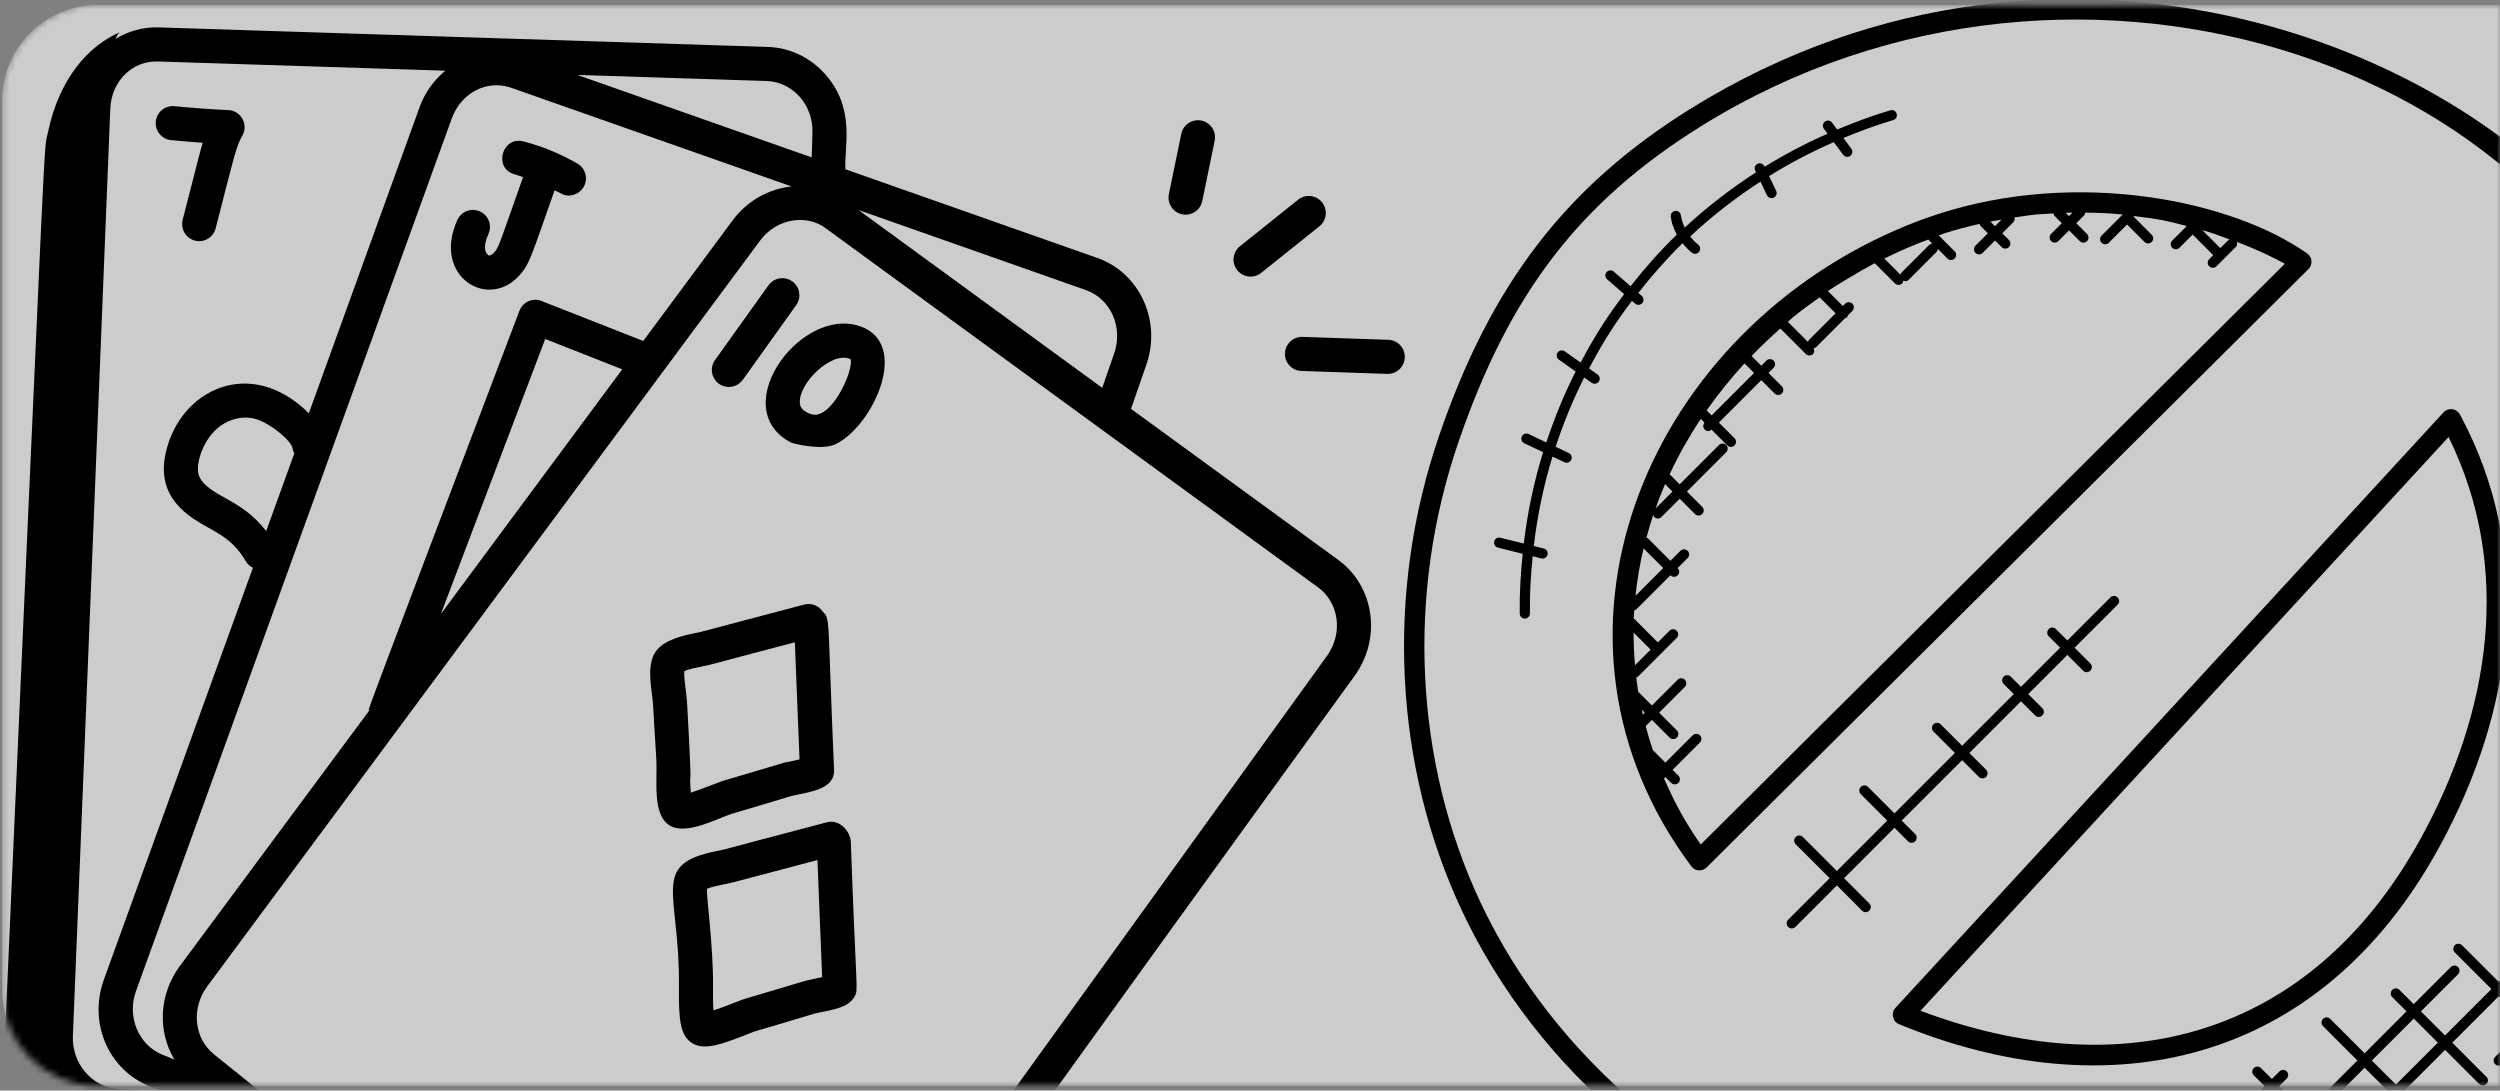 <?xml version="1.0" encoding="UTF-8"?>
<svg xmlns="http://www.w3.org/2000/svg" xmlns:xlink="http://www.w3.org/1999/xlink" fill="none" height="171" viewBox="0 0 392 171" width="392">
  <rect x="0" y="0" width="392" height="171" fill="#808080" stroke="none"/>
  <mask id="a" height="171" maskUnits="userSpaceOnUse" width="392" x="0" y="0">
    <path d="m.336 15.731c0-8.26 6.71-14.956 14.987-14.956h376.676v169.502h-376.676c-8.277 0-14.987-6.696-14.987-14.956z" fill="#fff"></path>
  </mask>
  <g mask="url(#a)">
    <path d="m.336 15.731c0-8.26 6.71-14.956 14.987-14.956h376.676v169.502h-376.676c-8.277 0-14.987-6.696-14.987-14.956z" fill="#fff" fill-opacity=".6"></path>
    <g fill="#000">
      <path d="m413.214 44.486c-20.439-36.078-89.1-64.115-148.158-27.424-19.459 12.123-31.237 27.43-39.38 51.184-8.456 24.559-7.155 51.743 3.568 74.579 11.886 25.244 35.064 44.569 61.686 52.504.255.556.665.611 1.109.304 41.851 11.937 95.951-8.028 117.025-36.752 23.821-32.606 16.829-91.996 4.15-114.394zm4.888 23.057c.013.054.025.109.035.163-.013-.051-.035-.093-.058-.141zm-117.741 119.845 5.524 5.524-1.538 1.538c-.156.157-.233.364-.23.572-2.535-.39-5.058-.86-7.548-1.461.051-.032.118-.022.166-.067.314-.313.314-.818 0-1.132l-.674-.674zm-5.026 5.834c-.214-.054-.422-.118-.636-.172l.23-.23zm10.476 2.027 1.206-1.205 1.256 1.256c.157.157.361.234.566.234s.409-.077.566-.234c.313-.313.313-.818 0-1.131l-1.257-1.257 6.928-6.928 5.704 5.704-4.39 4.389c-2.513-.054-5.009-.176-7.477-.415-1.043-.103-2.069-.275-3.102-.413zm18.479-2.305-1.256-1.256 8.679-8.68 5.349 5.352-7.129 7.129c-3.808.403-7.568.582-11.286.585l3.255-3.254 1.256 1.256c.314.313.819.313 1.129 0 .316-.313.316-.818.003-1.132zm8.235 2.216 5.672-5.672 3.299 3.3c.313.313.818.313 1.132 0 .313-.314.313-.819 0-1.132l-3.3-3.299 7.277-7.277 4.124 4.124-5.39 5.39c-.314.314-.314.819 0 1.132.313.313.818.313 1.132 0l5.39-5.39 1.998 1.998c.313.314.818.314 1.131 0 .314-.313.314-.818 0-1.132l-1.998-1.998 8.504-8.504 3.776 3.776-3.114 3.114c-.313.313-.313.818 0 1.132.313.313.818.313 1.129 0l3.113-3.114 3.057 3.056c-12.775 5.598-25.164 8.974-36.932 10.496zm15.205-15.208 8.504-8.504 4.124 4.124-8.504 8.504zm26.819-8.757-8.152 8.153-3.775-3.776 8.152-8.152zm-2.643-4.904 6.576-6.576 3.775 3.776-6.576 6.576zm-.87 17.695-3.507-3.507 8.152-8.152 3.84 3.84c.313.313.818.313 1.132 0 .313-.314.313-.819 0-1.129l-3.84-3.84 6.576-6.576 5.352 5.352c.313.313.818.313 1.132 0 .313-.313.313-.818 0-1.129l-5.352-5.351 7.279-7.28 4.476 4.476-5.042 5.038c-.313.314-.313.819 0 1.132.314.313.819.313 1.132 0l5.042-5.038 2.238 2.238c.156.156.361.233.566.233-7.52 7.67-17.248 14.278-29.176 19.693zm21.89-28.907 7.103-7.103 4.476 4.475-7.104 7.101zm26.873-31.279-6.029-6.029 5.134-5.135c.745-.745-.38-1.879-1.131-1.131l-5.135 5.134-2.762-2.762c-.313-.314-.818-.314-1.132 0-.313.313-.313.818 0 1.132l2.762 2.762-6.617 6.614c-.314.314-.314.819 0 1.132.313.313.818.313 1.131 0l6.618-6.615 6.816 6.816c-.057.298-.125.589-.185.883-.067.035-.151.028-.208.086l-9.402 9.399-8.543-8.545c-.313-.314-.818-.314-1.131 0-.314.313-.314.818 0 1.131l8.542 8.546-3.638 3.638c-.314.313-.314.818 0 1.132.313.313.818.313 1.131 0l3.639-3.638 1.732 1.732c.314.314.819.314 1.132 0 .313-.313.313-.818 0-1.131l-1.733-1.733 7.91-7.909c-2.475 10.674-6.545 19.926-12.216 27.689-1.646 2.244-3.517 4.379-5.496 6.467-.006-.195-.073-.39-.223-.54l-2.238-2.238 7.103-7.101.848.848c.313.313.818.313 1.131 0 .314-.314.314-.819 0-1.132l-.847-.847 1.458-1.458c.313-.314.313-.819 0-1.132s-.818-.313-1.132 0l-1.458 1.458-4.475-4.476 2.349-2.35c.314-.313.314-.818 0-1.131-.313-.314-.818-.314-1.131 0l-2.35 2.349-5.214-5.214c-.314-.313-.819-.313-1.132 0s-.313.819 0 1.132l5.214 5.214-7.103 7.104-5.742-5.739c-.314-.313-.819-.313-1.132 0-.313.314-.313.819 0 1.132l5.742 5.739-7.28 7.279-3.775-3.776 5.818-5.818c.313-.313.313-.819 0-1.132s-.818-.313-1.132 0l-5.818 5.819-2.238-2.238c-.313-.314-.818-.314-1.128 0-.314.313-.314.818 0 1.132l2.237 2.237-6.566 6.573-5.39-5.39c-.314-.313-.819-.313-1.132 0-.313.314-.313.819 0 1.132l5.39 5.39-8.152 8.152-4.124-4.124 1.189-1.189c.313-.313.313-.818 0-1.132-.313-.313-.818-.313-1.132 0l-1.189 1.19-1.71-1.711c-.314-.313-.819-.313-1.132 0s-.313.819 0 1.132l1.71 1.71-8.504 8.504-5.39-5.39c-.313-.313-.818-.313-1.131 0-.314.313-.314.819 0 1.132l5.39 5.39-7.277 7.276-5.351-5.351 4.667-4.665c.314-.313.314-.818 0-1.132-.313-.313-.818-.313-1.132 0l-4.664 4.665-3.114-3.114c-.313-.313-.818-.313-1.131 0-.314.313-.314.818 0 1.132l3.113 3.114-8.679 8.679-5.704-5.703 4.943-4.943c.313-.313.313-.818 0-1.131-.314-.314-.819-.314-1.132 0l-4.943 4.942-1.537-1.538c-.314-.313-.819-.313-1.132 0-.313.314-.313.819 0 1.132l1.538 1.538-6.928 6.928-5.524-5.525 5.425-5.425c.313-.313.313-.818 0-1.132-.313-.313-.819-.313-1.132 0l-10.857 10.857-2.762-2.762c-.313-.313-.818-.313-1.132 0-.313.313-.313.819 0 1.132l2.762 2.762-.876.876c-26.215-7.465-49.121-26.33-60.783-51.1-10.362-22.088-11.612-48.399-3.424-72.182 7.989-23.309 19.012-37.651 38.043-49.505 59.682-37.091 138.771-8.43 151.073 46.468-.275-.096-.569-.089-.796.125l-3.996-3.996c-.313-.313-.818-.313-1.132 0-.313.313-.313.818 0 1.132l3.99 3.99-4.338 4.341c-.313.313-.313.818 0 1.129.313.313.818.313 1.128 0l4.409-4.409c.636.31 1.065-.08 1.106-.604.652 3.149 1.161 6.228 1.56 9.162-.102.038-.217.042-.3.125l-2.085 2.084-4.69-4.69c-.313-.313-.818-.313-1.128 0-.313.313-.313.818 0 1.132l4.69 4.69-1.886 1.886c-.314.313-.314.818 0 1.132.313.313.818.313 1.131 0l1.887-1.886.524.527c.313.313.818.313 1.132 0 .313-.313.313-.818 0-1.132l-.528-.527 1.496-1.496c.422 3.363.509 4.245.803 7.449l-3.952 3.955-2.762-2.765c-.313-.313-.818-.313-1.132 0-.313.313-.313.818 0 1.132l2.762 2.765-3.465 3.466c-.313.313-.313.818 0 1.132s.818.313 1.128 0l3.463-3.466 2.845 2.845c.313.313.819.313 1.132 0s.313-.818 0-1.132l-2.845-2.845 3.011-3.012c1.052 12.999.646 24.783-1.18 35.314z"></path>
      <path d="m361.772 39.749c-11.813-8.363-36.056-13.299-57.939-6.167-2.206.719-4.383 1.547-6.525 2.481-39.799 17.356-58.655 64.246-32.114 99.767.589.793 1.73.857 2.408.179 28.993-28.833 65.362-64.997 94.371-93.824.697-.691.614-1.857-.201-2.436zm-13.629-.847-2.829-2.826c2.004.585 2.234.716 4.268 1.467-.362.24-1.132 1.049-1.439 1.359zm-24-5.54c.275-.006.553-.029.828-.032l-.559.559-.515-.515c.08 0 .163-.01.246-.013zm-10.307 1.084-1.026 1.026-.719-.719c1.339-.275.872-.15 1.745-.307zm-10.85 3.75c-.173.019-.346.067-.48.198l-4.37 4.37c-.09.089-.093.208-.131.32l-2.542-2.545c2.257-1.119 4.553-2.113 6.893-2.976zm-19.348 15.115c-.09.089-.093.208-.131.317l-3.169-3.168c.275-.233.518-.48.796-.71 1.362-1.116 2.769-2.123 4.179-3.13l2.509 2.506zm-16.008 11.071c-.009-.01-.025-.006-.035-.016 1.784-2.542 3.757-5.006 5.943-7.379l1.497 1.496-6.65 6.65zm-10.038 47.667c-.058-.249-.096-.502-.15-.754l.454.454zm-1.442-12.855 2.666 2.666-2.445 2.443c-.154-1.701-.224-3.405-.221-5.109zm1.56-13.204 3.082 3.082-4.345 4.348c.259-2.494.678-4.971 1.263-7.43zm3.37-10.077 1.164 1.164-2.651 2.647c.457-1.279.94-2.551 1.487-3.811zm5.595 56.509c-2.494-3.567-4.147-6.678-5.755-10.367l.211-.211.914.914c.314.313.819.313 1.129 0 .313-.313.313-.818 0-1.132l-.915-.914 4.284-4.284c.314-.313.314-.818 0-1.132-.313-.313-.818-.313-1.128 0l-4.284 4.284-1.957-1.956c-.428-1.25-.792-2.507-1.131-3.77l.978-.978 2.778 2.778c.313.314.819.314 1.132 0 .313-.313.313-.818 0-1.131l-2.778-2.779 4.028-4.031c.313-.313.313-.818 0-1.132-.313-.313-.819-.313-1.132 0l-4.028 4.032-2.152-2.149c-.124-.748-.207-1.499-.3-2.25.083-.039.179-.036.249-.103l3.626-3.622c.028-.022.067-.013.096-.038.025-.026.016-.067.038-.093l2.33-2.327c.314-.314.314-.819 0-1.132-.313-.313-.818-.313-1.131 0l-1.829 1.829-3.785-3.786c.016-.419.073-.834.102-1.253.099-.038.211-.042.294-.121l5.368-5.368.01.01c.313.313.818.313 1.128 0 .313-.313.313-.818 0-1.132l-.009-.01 1.569-1.57c.314-.313.314-.819 0-1.132-.313-.313-.818-.313-1.131 0l-1.57 1.57-3.52-3.52c-.067-.067-.163-.064-.243-.102.326-1.208.675-2.41 1.077-3.606.036.125.048.256.147.355.314.313.819.313 1.132 0l2.861-2.861 2.398 2.398c.313.313.819.313 1.132 0s.313-.818 0-1.132l-2.398-2.398 6.158-6.157c.313-.313.313-.818 0-1.132-.314-.313-.819-.313-1.129 0l-6.161 6.157-1.544-1.544c-.009-.01-.028-.006-.038-.016 1.384-2.97 3.011-5.873 4.891-8.693l.589.588c-.269.313-.275.78.022 1.077.268.269.7.345 1.077.022l2.468 2.468c.314.313.819.313 1.132 0s.313-.818 0-1.132l-2.452-2.452 6.65-6.65 2.087 2.088c.314.313.819.313 1.132 0s.313-.818 0-1.132l-2.088-2.088.796-.799c.314-.313.314-.818 0-1.132-.313-.313-.818-.313-1.131 0l-.796.796-1.519-1.519c1.423-1.477 2.922-2.916 4.501-4.313l3.997 3.993c.313.313.818.313 1.131 0 .253-.253.247-.611.09-.911.144-.032.297-.058.409-.17l4.533-4.533c.106-.038.221-.042.304-.125.083-.083.086-.198.125-.304l.706-.707c.314-.313.314-.818 0-1.132-.313-.313-.818-.313-1.131 0l-.358.358-2.347-2.343c.035-.025.07-.054.109-.08.837-.569 4.945-3.082 7.238-4.287l3.171 3.171c.313.313.818.313 1.129 0 .121-.121.156-.284.182-.441.291.112.505.208.834-.125l4.37-4.37c.132-.131.18-.307.199-.48l1.512 1.512c.313.313.818.313 1.132 0 .313-.313.313-.818 0-1.132l-2.484-2.484c.278-.096.549-.224.831-.317 1.832-.598 3.699-1.065 5.572-1.499.038.115.045.24.138.329l1.147 1.148-1.94 1.941c-.314.313-.314.818 0 1.132.313.313.818.313 1.131 0l1.941-1.94 1.039 1.039c.313.313.818.313 1.132 0 .313-.313.313-.819 0-1.132l-1.039-1.039 1.742-1.742c.205-.205.224-.48.16-.742 3.836-.569 2.932-.441 6.132-.627.035.134.054.275.156.38l1.148 1.148-1.675 1.675c-.313.313-.313.819 0 1.132s.818.313 1.132 0l1.675-1.675 1.685 1.685c.313.313.818.313 1.131 0 .314-.313.314-.819 0-1.129l-1.684-1.685 1.227-1.228c.118-.118.15-.278.179-.432 2.423.032 3.801.093 5.867.294h.006l-3.306 3.306c-.313.313-.313.818 0 1.129.314.313.819.313 1.129 0l2.864-2.865 2.734 2.733c.313.313.818.313 1.128 0 .314-.313.314-.818 0-1.132l-2.823-2.823c.013-.035.036-.067.045-.105 4.581.572 4.469.598 8.283 1.56l-2.285 2.286c-.314.313-.314.819 0 1.129.313.313.818.313 1.131 0l2.072-2.072 3.219 3.223-.62.62c-.313.313-.313.818 0 1.132s.819.313 1.132 0l3.056-3.056c.214-.217.227-.508.144-.78 3.197 1.244 5.425 2.289 7.523 3.437-35.305 35.084-65.864 65.483-91.59 91.062z"></path>
      <path d="m385.72 64.992c-.508-.937-1.813-1.157-2.586-.323-28.808 31.334-57.095 62.06-85.928 93.364-.755.819-.458 2.146.565 2.561 32.626 13.456 65.772 6.663 84.637-27.641 11.906-21.701 15.087-46.068 3.312-67.961zm-6.113 66.414c-17.439 31.707-47.238 38.849-78.472 27.078 27.772-30.154 55.055-59.786 82.801-89.966 10.061 20.47 6.599 42.971-4.329 62.888z"></path>
      <path d="m289.15 137.701 7.902-7.903 2.117 2.116c.313.313.818.313 1.132 0 .313-.313.313-.818 0-1.132l-2.117-2.116 9.476-9.473 2.621 2.622c.314.313.819.313 1.132 0 .314-.313.314-.819 0-1.132l-2.621-2.621 8.101-8.102 2.219 2.219c.313.313.818.313 1.131 0 .314-.313.314-.818 0-1.132l-2.218-2.218 6.138-6.138 2.471 2.471c.313.313.818.313 1.132 0 .313-.313.313-.819 0-1.132l-2.472-2.471 6.749-6.749c.314-.313.314-.819 0-1.132-.313-.313-.818-.313-1.131 0l-6.749 6.749-1.794-1.793c-.313-.313-.818-.313-1.132 0-.313.313-.313.819 0 1.132l1.794 1.794-6.138 6.138-1.595-1.595c-.314-.314-.819-.314-1.132 0-.314.313-.314.818 0 1.131l1.595 1.596-8.101 8.101-3.363-3.363c-.314-.314-.819-.314-1.132 0-.313.313-.313.818 0 1.131l3.363 3.364-9.476 9.472-4.149-4.149c-.314-.314-.819-.314-1.132 0-.313.313-.313.818 0 1.131l4.15 4.15-7.903 7.903-5.326-5.329c-.314-.314-.819-.314-1.129 0-.313.313-.313.818 0 1.131l5.326 5.33-6.506 6.505c-.313.314-.313.819 0 1.132.314.313.819.313 1.132 0l6.506-6.506 3.951 3.955c.314.313.819.313 1.132 0s.313-.818 0-1.132z"></path>
      <path d="m249.161 57.773c2.398-4.54 4.358-7.462 6.727-10.601l.492.432c.336.291.838.253 1.129-.077.291-.333.256-.838-.077-1.125l-.543-.473c2.157-2.74 4.447-5.368 6.94-7.791.435.547.914 1.058 1.468 1.487.345.272.853.208 1.122-.141.271-.348.204-.854-.141-1.119-.48-.371-.886-.818-1.253-1.295 3.411-3.184 7.103-6.052 11.017-8.59l1.016 2.132c.192.4.668.566 1.065.377.399-.192.569-.668.377-1.065l-1.106-2.315c3.248-2.017 6.637-3.792 10.144-5.323l1.467 1.985c.266.358.768.428 1.119.169.355-.262.432-.764.17-1.119l-1.247-1.688c2.557-1.055 5.15-2.024 7.813-2.804.422-.125.668-.569.541-.994-.122-.425-.57-.668-.992-.543-2.845.834-5.613 1.88-8.34 3.021l-.8-1.081c-.265-.355-.764-.428-1.119-.169-.354.262-.431.764-.169 1.119l.575.78c-3.404 1.506-6.697 3.235-9.862 5.189l-.045-.089c-.192-.4-.671-.576-1.065-.377-.399.192-.565.668-.377 1.065l.131.272c-3.964 2.561-7.708 5.451-11.173 8.661-.416-.895-.47-1.244-.611-1.963-.08-.432-.495-.732-.921-.639-.428.07-.722.473-.655.905.035.233.198 1.208.333 1.4.159.486.374.953.613 1.403-2.605 2.513-5.006 5.237-7.254 8.085l-2.627-2.286c-.336-.288-.838-.253-1.129.077-.291.333-.256.838.077 1.125l2.676 2.331c-2.385 3.149-4.339 6.039-6.829 10.723l-2.487-1.758c-.358-.253-.857-.166-1.116.189-.256.361-.17.86.192 1.116l2.634 1.861c-1.816 3.584-3.334 7.308-4.6 11.116l-2.779-1.311c-.393-.179-.876-.019-1.061.384-.189.4-.016.873.384 1.065l2.954 1.394c-1.452 4.668-2.446 9.466-3.037 14.322l-3.664-.905c-.435-.121-.863.153-.969.582-.105.428.154.86.582.969l3.884.966c-.313 3.111-.514 6.237-.463 9.377.009.438.364.786.799.786h.013c.441-.006.796-.371.786-.812-.048-2.999.138-5.988.432-8.964l1.362.339c.39.112.857-.131.968-.582.106-.428-.153-.863-.581-.969l-1.577-.393c.566-4.754 1.532-9.45 2.938-14.019l1.874.882c.409.189.879.013 1.061-.384.189-.4.016-.873-.383-1.065l-2.062-.972c1.227-3.721 2.717-7.359 4.479-10.863l1.173.828c.348.249.85.176 1.112-.189.256-.361.17-.863-.191-1.116z"></path>
      <path d="m124.245 44.131c-1.192-.872-2.862-.61-3.735.582l-8.395 11.741c-.94 1.315-.507 3.161.93 3.919 1.163.615 2.633.291 3.42-.811l8.362-11.695c.87-1.192.611-2.864-.582-3.736z"></path>
      <path d="m130.923 69.688c5.586-2.544 11.572-14.77 4.762-18.19-9.437-4.527-22.178 12.34-11.679 17.885.277.146 4.76 1.287 6.917.305zm-5.493-6.399c-.366-3.12 5.023-8.345 7.932-6.976.486 1.33-1.956 7.278-4.656 8.508-.605.275-1.163.281-1.815.016-1.349-.569-1.426-1.249-1.461-1.548z"></path>
      <path d="m114.793 127.59c10.486-3.09 8.647-2.649 10.112-2.951 2.711-.55 5.991-1.135 5.878-3.914-1.075-24.522-.541-23.546-1.78-24.824-.643-.964-1.811-1.399-2.909-1.103-17.15 4.506-15.466 4.149-17.191 4.489-6.891 1.368-7.457 3.697-6.694 9.47.281 2.118.083.676.701 10.253.2 3.328-.715 8.884 2.216 10.494l.046.024c2.67 1.41 7.55-1.318 9.621-1.937zm-6.474-3.297c-.349-5.148.392 3.324-.591-14.212-.09-1.466-.524-3.613-.429-4.836.569-.304 1.946-.577 2.645-.715 1.928-.381-.203.088 14.687-3.816l.735 18.357c-5.14 1.219 2.734-.975-12.103 3.396-.252.076-3.728 1.442-4.944 1.826z"></path>
      <path d="m129.64 128.938c-18.609 4.888-15.315 4.11-17.192 4.49-10.602 2.094-5.851 6.287-5.991 21.098-.051 5.342.149 7.983 2.215 9.117l.046.025c1.868.986 4.398.11 8.329-1.445 2.164-.855-.37.06 10.659-3.286 2.199-.546 5.267-.73 6.316-2.716.603-1.142.216-.546-.608-24.077.021-1.63-1.673-3.765-3.774-3.206zm-3.436 24.868c-10.391 3.154-8.638 2.467-11.125 3.445-.677.269-2.099.83-3.214 1.182-.088-1.288-.071-3.035-.059-3.853.039-6.274-1.051-14.005-.961-15.196.808-.429 2.998-.74 4.121-1.036l13.21-3.493.736 18.356c-.679.161-2.451.521-2.708.595z"></path>
      <path d="m86.957 29.835c.301.159.621.28.916.449 1.207.785 2.915.294 3.65-.985.736-1.281.292-2.916-.988-3.651-2.654-1.534-5.515-2.705-8.435-3.473-3.384-.887-4.827 4.258-1.361 5.17.427.112.849.295 1.275.43-3.687 10.433-3.764 10.87-4.423 11.693-.333.414-.747.617-.91.598-.123-.012-.481-.335-.586-.813-.143-.654.025-1.538.489-2.558.608-1.346.02-2.944-1.331-3.539-1.343-.611-2.928-.015-3.54 1.329-4.079 8.99 5.141 14.452 10.048 8.328 1.382-1.725 1.624-2.877 5.197-12.976z"></path>
      <path d="m26.829 21.971c1.651.161 3.302.299 4.958.414-.397 1.306-.553 1.995-3.149 12.088-.315 1.221.27 2.463 1.338 3.027 1.536.811 3.414-.03 3.841-1.697 2.961-11.516 3.179-12.775 4.188-14.547.982-1.731-.207-3.902-2.197-3.993-2.827-.133-5.647-.339-8.459-.612-1.47-.145-2.775.931-2.921 2.4-.14 1.473.938 2.785 2.402 2.92z"></path>
      <path d="m.461 169.598c-.329 3.397 1.446 7.503 4.385 9.239 2.939 1.736 6.415 2.271 9.802 2.689 7.988.986 16.033 1.506 24.081 1.557l65.591 52.304c6.414 3.388 11.043 1.47 16.006-3.858 4.847-2.778-.078 1.422 92.055-125.524 4.389-6.057 3.015-14.207-2.581-18.241l-32.455-23.655 2.392-6.891c2.424-6.907-1.041-14.447-7.682-16.772l-39.489-13.9c-.268-3.393 1.774-9.647-3.438-15.195-2.331-2.479-5.438-3.894-8.758-3.994l-95.486-3.062c-2.489-.074-4.801.606-6.775 1.807.241-.552.49-.967.742-1.075-4.888 2.094-9.547 7.162-11.328 15.721-.724 3.479-.008-9.076-7.063 148.85zm45.687-98.51-4.407 12.179c-2.038-2.576-3.889-3.758-6.37-5.144-1.508-.84-3.761-2.051-4.234-3.722-.479-1.67.682-5.647 3.451-7.636 1.664-1.198 3.794-1.602 5.566-1.051 2.42.762 5.558 3.451 5.716 4.582.04.29.156.545.278.794zm24.7-52.54c1.47-4.02 5.563-6.12 9.326-4.778l43.949 15.47c-3.543.363-6.941 2.199-9.248 5.319l-14.015 18.904-15.645-6.147c-1.392-.735-3.223-.165-3.815 1.544-6.242 16.493-23.408 61.518-23.609 62.443l.152.05-.152.205-.05-.011c-.007.029.001.056-.005.085l-29.518 39.816c-3.337 4.5-3.504 10.287-.878 14.685l-1.926-.784c-3.721-1.532-5.542-5.97-4.09-9.949zm-1.714 77.711 16.356-43.105 12.073 4.758zm138.915 6.613-87.841 121.763c-2.547 3.54-7.379 4.382-10.616 1.757-.643-.516-76.267-61.245-76.04-61.073-3.145-2.535-3.602-7.229-1.04-10.686l86.658-116.892c2.679-3.621 7.467-4.151 10.332-1.921 7.893 5.756-28.586-20.848 77.163 56.273 3.232 2.333 4.024 7.144 1.384 10.779zm-37.767-57.383c3.894 1.385 5.858 5.834 4.407 9.968l-1.859 5.358-38.212-27.88zm-50.077-32.788c3.943.12 7.333 3.619 7.185 8.113l-.117 3.868-36.742-12.933zm-95.485-3.063 45.101 1.447c-1.733 1.452-3.158 3.342-3.997 5.634l-17.399 48.08c-9.122-9.047-20.134-3.755-22.411 6.074-.963 4.168.134 7.628 4.312 10.46 3.022 2.042 5.873 2.672 8.197 6.638.261.445.629.785 1.053 1.009.028.015.062.008.09.022l-23.368 64.573c-2.31 6.342.293 13.202 5.947 16.189.876.462 1.3.58 3.616 1.539l-7.56-.594c-3.963-.329-7.058-4.031-6.872-8.266l5.867-145.434c.171-4.252 3.432-7.489 7.424-7.37z"></path>
      <path d="m217.692 53.283-13.452-.46c-1.477-.05-2.713 1.104-2.764 2.581-.05 1.477 1.111 2.713 2.58 2.762l13.451.46c1.477.052 2.713-1.104 2.764-2.579s-1.094-2.713-2.579-2.764z"></path>
      <path d="m203.544 31.312-9.124 7.301c-1.152.922-1.34 2.604-.417 3.757.945 1.172 2.628 1.323 3.756.415l9.123-7.301c1.153-.922 1.341-2.605.418-3.757-.919-1.137-2.602-1.341-3.756-.415z"></path>
      <path d="m188.38 18.906c-1.446-.295-2.859.635-3.155 2.083l-1.949 9.457c-.244 1.193.346 2.363 1.371 2.905 1.572.83 3.508-.082 3.868-1.823l1.946-9.467c.299-1.446-.637-2.849-2.081-3.156z"></path>
    </g>
  </g>
</svg>
